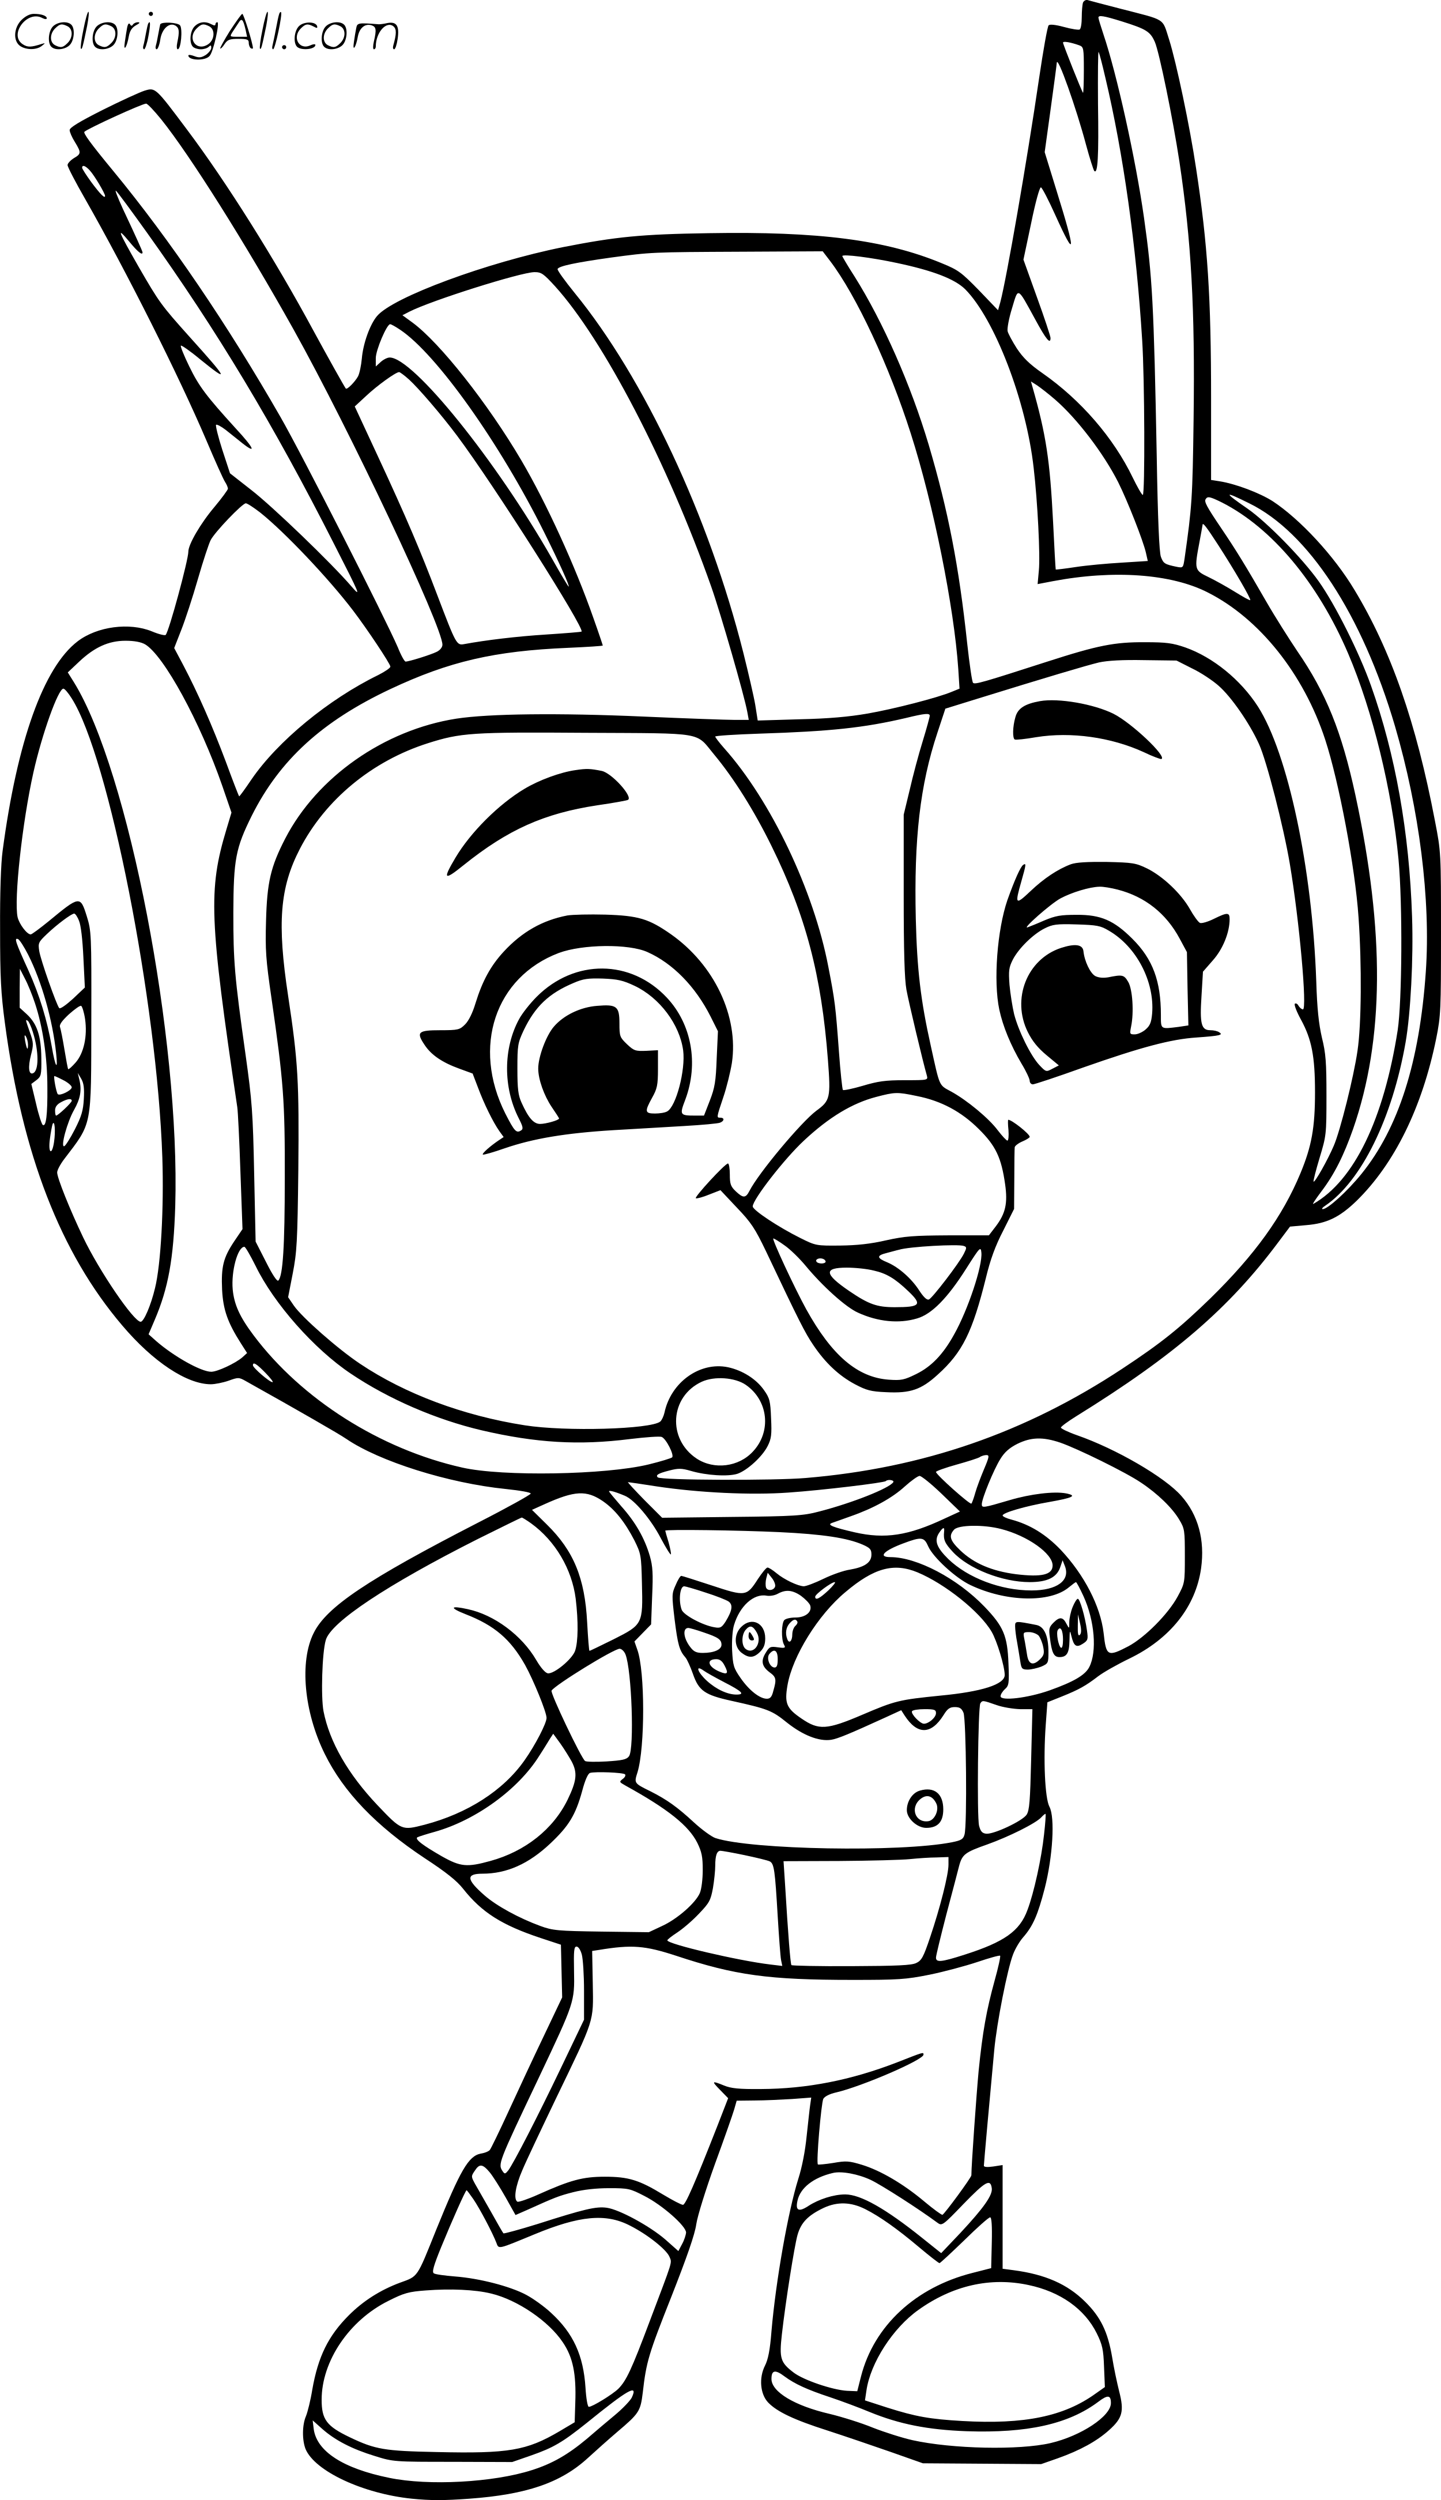 <svg version="1.0" xmlns="http://www.w3.org/2000/svg"
  viewBox="0 0 691.946 1200.456"
 preserveAspectRatio="xMidYMid meet">
<g transform="translate(-0.554,1200.662) scale(0.1,-0.1)"
fill="#000000" stroke="none">
<path d="M5206 11994 c-3 -8 -6 -40 -6 -69 0 -30 -4 -56 -10 -60 -5 -3 -39 2
-75 12 -41 11 -68 14 -74 8 -6 -6 -26 -120 -46 -255 -59 -402 -156 -960 -186
-1074 l-11 -39 -91 95 c-85 87 -99 98 -180 131 -271 112 -590 153 -1118 144
-326 -5 -445 -17 -700 -67 -363 -73 -817 -240 -893 -331 -34 -40 -67 -132 -73
-204 -3 -33 -11 -71 -18 -85 -14 -26 -53 -66 -59 -59 -7 9 -87 152 -156 279
-184 341 -417 712 -607 965 -152 203 -151 202 -204 186 -22 -7 -112 -48 -200
-92 -113 -57 -159 -85 -159 -97 0 -9 11 -35 25 -57 31 -51 31 -57 -5 -78 -16
-10 -30 -25 -30 -33 0 -9 38 -82 84 -162 200 -351 449 -847 583 -1161 41 -97
81 -186 89 -198 8 -12 14 -27 14 -33 0 -5 -29 -45 -65 -88 -66 -78 -125 -179
-125 -214 0 -40 -93 -384 -109 -400 -3 -4 -33 3 -66 17 -108 44 -263 24 -357
-48 -163 -125 -290 -478 -360 -1007 -8 -58 -13 -203 -12 -375 0 -233 4 -308
23 -450 84 -632 267 -1104 563 -1452 148 -175 311 -283 426 -283 20 0 59 8 85
17 47 17 50 17 85 -3 254 -142 445 -252 480 -276 158 -108 490 -213 767 -241
67 -7 120 -16 119 -22 0 -5 -113 -68 -250 -138 -535 -275 -730 -406 -792 -531
-69 -137 -47 -379 53 -581 90 -183 247 -346 479 -500 104 -68 155 -109 185
-147 90 -114 186 -175 373 -237 l97 -32 3 -126 3 -127 -88 -185 c-49 -102
-125 -265 -169 -361 -44 -96 -85 -180 -90 -186 -5 -7 -24 -15 -44 -18 -59 -12
-97 -78 -214 -366 -94 -234 -86 -222 -174 -254 -94 -35 -176 -87 -245 -156
-99 -99 -148 -198 -176 -358 -8 -50 -22 -106 -30 -126 -19 -44 -19 -116 -2
-159 45 -106 276 -214 510 -238 90 -9 154 -9 277 0 274 20 438 76 568 195 37
34 101 91 142 126 105 89 111 99 122 188 17 149 28 185 137 460 75 191 113
299 120 349 6 40 45 165 90 290 44 120 85 237 92 261 l12 42 86 1 c47 0 128 4
179 7 l93 7 -5 -35 c-3 -19 -10 -87 -17 -150 -7 -71 -22 -149 -40 -205 -49
-156 -108 -489 -129 -733 -7 -90 -16 -134 -31 -164 -30 -59 -23 -137 15 -177
43 -45 126 -84 286 -135 80 -26 215 -72 301 -102 l156 -55 284 -2 284 -2 80
28 c107 38 187 82 246 135 65 58 73 91 49 185 -10 40 -26 114 -34 165 -21 123
-55 193 -130 267 -85 84 -191 131 -343 151 l-53 7 0 249 0 249 -45 -7 c-29 -4
-45 -3 -45 4 0 11 29 333 50 557 12 128 63 387 90 457 10 27 32 64 49 83 47
54 70 107 103 234 39 153 50 341 23 392 -22 41 -30 226 -18 393 l8 109 70 28
c82 33 114 51 174 97 25 19 92 57 150 85 196 95 318 249 344 433 19 136 -14
257 -95 348 -78 89 -311 225 -500 291 -43 15 -78 32 -78 37 0 5 34 30 76 56
468 290 732 518 967 833 l57 76 78 7 c99 8 160 38 241 116 183 179 316 450
383 780 22 109 23 136 23 505 0 388 0 391 -29 540 -90 472 -211 819 -387 1110
-97 162 -260 338 -392 425 -61 39 -178 84 -257 96 l-39 6 0 392 c0 484 -16
738 -72 1104 -30 202 -95 509 -129 617 -35 108 -11 92 -235 150 -77 20 -147
38 -156 41 -9 3 -19 -3 -23 -12z m186 -90 c118 -37 137 -49 159 -99 21 -48 86
-365 118 -575 57 -382 75 -702 68 -1235 -5 -382 -8 -422 -43 -668 -7 -47 -7
-48 -38 -42 -58 12 -64 16 -76 48 -8 21 -15 182 -20 482 -14 733 -21 862 -61
1145 -40 283 -131 693 -195 882 -13 39 -24 75 -24 80 0 13 25 9 112 -18z
m-204 -115 c21 -8 22 -13 22 -120 0 -62 -2 -110 -4 -108 -6 6 -96 232 -96 241
0 8 36 2 78 -13z m125 -154 c87 -367 149 -810 177 -1260 12 -186 14 -745 3
-745 -5 1 -26 38 -48 83 -92 191 -249 373 -434 502 -63 44 -93 74 -123 119
-21 33 -41 70 -44 82 -3 12 6 62 21 110 31 103 24 107 111 -52 53 -98 74 -123
74 -90 0 8 -29 96 -65 195 l-65 181 37 175 c21 103 41 174 47 172 6 -2 37 -62
69 -133 98 -217 100 -185 6 117 l-57 185 29 210 c16 115 29 214 29 219 3 39
94 -218 141 -395 17 -63 35 -119 39 -124 17 -18 22 68 18 323 -1 143 0 254 3
248 4 -7 18 -61 32 -122z m-4533 -202 c138 -172 404 -595 635 -1008 270 -484
715 -1427 715 -1514 0 -12 -11 -26 -27 -34 -28 -14 -133 -47 -150 -47 -5 0
-22 30 -37 68 -61 141 -460 926 -564 1107 -253 441 -530 850 -802 1180 -109
132 -146 183 -139 189 17 16 277 135 296 135 6 1 39 -34 73 -76z m-343 -245
c22 -24 73 -110 73 -122 0 -15 -23 8 -66 66 -24 33 -44 64 -44 69 0 16 16 10
37 -13z m274 -298 c337 -472 606 -918 901 -1500 124 -243 128 -253 82 -200
-96 112 -382 387 -482 464 l-102 80 -37 113 c-20 62 -33 116 -30 120 4 3 25
-8 47 -25 22 -18 58 -46 80 -64 69 -54 55 -23 -32 71 -141 155 -177 202 -224
299 -25 51 -43 96 -40 99 3 3 45 -26 93 -66 143 -116 134 -97 -50 107 -138
154 -146 165 -246 338 -100 175 -107 195 -46 122 41 -50 65 -70 65 -53 0 5
-30 72 -95 210 -25 55 -40 93 -32 85 9 -8 75 -98 148 -200z m3281 -137 c126
-166 284 -505 387 -828 109 -340 208 -835 228 -1130 l6 -95 -37 -15 c-66 -28
-279 -83 -407 -105 -87 -15 -184 -24 -324 -27 l-201 -6 -12 76 c-7 41 -33 153
-57 249 -165 655 -476 1319 -810 1728 -47 58 -84 109 -82 115 5 14 86 31 257
55 194 26 189 26 630 28 l386 2 36 -47z m320 -9 c175 -37 278 -77 328 -126
141 -142 293 -535 329 -858 19 -162 32 -422 25 -492 l-6 -66 73 14 c291 55
568 36 744 -54 248 -125 461 -392 564 -707 66 -202 144 -614 160 -853 16 -227
14 -515 -5 -641 -18 -125 -83 -385 -114 -456 -29 -68 -91 -178 -97 -172 -2 3
11 54 29 114 32 106 33 111 33 298 0 160 -3 204 -22 280 -15 66 -23 138 -27
270 -19 542 -136 1094 -280 1319 -83 129 -216 237 -349 284 -61 21 -91 25
-192 25 -148 1 -228 -15 -470 -93 -307 -99 -348 -111 -357 -102 -5 5 -17 89
-28 188 -40 375 -92 640 -185 955 -86 288 -219 590 -356 808 -33 51 -59 96
-59 98 0 11 141 -7 262 -33z m-1642 -111 c233 -257 541 -849 751 -1444 46
-131 159 -523 173 -601 l7 -38 -68 0 c-37 0 -234 7 -438 16 -410 18 -741 14
-898 -10 -346 -54 -669 -280 -822 -576 -70 -136 -87 -209 -92 -395 -4 -141 -1
-185 26 -370 58 -402 65 -493 64 -865 0 -328 -9 -470 -31 -492 -6 -6 -29 29
-59 89 l-50 98 -7 325 c-6 294 -10 349 -41 570 -54 383 -59 450 -59 685 1 256
11 309 89 466 134 267 338 453 665 607 283 133 499 183 853 198 92 4 167 9
167 11 0 2 -20 62 -45 132 -87 249 -225 551 -346 757 -160 272 -391 565 -523
662 l-48 35 33 17 c106 54 534 189 601 190 33 0 43 -7 98 -67z m-744 -209
c175 -116 480 -546 693 -974 74 -149 124 -260 117 -260 -2 0 -38 60 -79 133
-270 474 -668 967 -780 967 -12 0 -31 -10 -44 -22 l-23 -21 0 40 c0 39 53 163
69 163 5 0 26 -12 47 -26z m44 -240 c46 -42 156 -170 230 -269 178 -238 614
-925 598 -941 -2 -2 -78 -8 -169 -14 -143 -9 -291 -27 -394 -46 -37 -7 -39 -3
-130 236 -80 211 -147 369 -285 666 l-111 239 54 50 c53 50 143 115 159 115 4
0 26 -16 48 -36z m3102 -96 c105 -91 232 -257 303 -397 45 -90 120 -281 133
-338 l9 -40 -126 -8 c-69 -4 -168 -13 -220 -21 -52 -8 -95 -13 -96 -12 -1 2
-7 107 -13 233 -15 292 -33 413 -99 645 l-7 25 30 -19 c16 -11 55 -41 86 -68z
m932 -498 c284 -139 542 -534 700 -1070 117 -400 172 -834 148 -1180 -30 -434
-131 -750 -309 -970 -68 -84 -163 -170 -186 -169 -7 0 -1 8 13 17 173 118 321
419 385 784 24 137 38 403 31 603 -13 404 -80 780 -197 1109 -56 158 -172 390
-251 501 -78 110 -249 285 -343 350 -116 80 -114 86 9 25z m-131 4 c240 -122
460 -384 606 -725 118 -276 211 -658 242 -989 20 -217 17 -681 -4 -820 -67
-428 -209 -722 -405 -834 -7 -4 11 23 38 59 63 83 108 173 153 301 149 429
153 944 11 1603 -66 305 -140 489 -279 691 -39 58 -107 165 -149 238 -99 172
-145 247 -216 352 -71 105 -83 128 -75 140 9 15 21 12 78 -16z m-4616 -50
c116 -93 326 -314 444 -469 67 -88 179 -256 179 -269 0 -7 -26 -24 -57 -40
-240 -117 -485 -319 -610 -502 -31 -46 -58 -83 -59 -81 -2 1 -31 76 -64 166
-65 173 -134 330 -205 465 l-43 81 34 87 c19 48 55 158 80 245 25 87 53 171
61 186 19 38 152 177 169 177 7 0 39 -21 71 -46z m4596 -151 c81 -125 161
-263 156 -268 -3 -2 -35 16 -72 39 -37 23 -94 55 -127 71 -69 33 -70 36 -45
168 8 43 15 81 15 83 0 15 18 -8 73 -93z m-5151 -480 c90 -53 265 -374 371
-680 l44 -128 -24 -80 c-88 -291 -82 -432 52 -1335 3 -19 10 -159 15 -310 l10
-275 -40 -59 c-52 -78 -63 -121 -58 -232 5 -97 27 -158 90 -257 l30 -47 -23
-21 c-34 -29 -120 -69 -149 -69 -49 0 -180 74 -264 147 l-37 33 29 68 c66 154
91 294 99 547 24 803 -224 2090 -486 2515 l-30 48 54 51 c74 70 142 101 223
101 43 0 74 -6 94 -17z m5028 -116 c42 -20 99 -58 127 -83 60 -52 149 -180
194 -280 37 -81 118 -397 148 -575 46 -273 84 -699 63 -699 -6 0 -15 8 -21 17
-5 10 -13 14 -18 10 -4 -5 9 -39 30 -77 51 -94 67 -175 67 -348 0 -170 -16
-259 -70 -389 -86 -207 -219 -391 -431 -599 -150 -146 -239 -217 -424 -339
-466 -308 -958 -478 -1520 -525 -148 -13 -698 -11 -711 3 -11 11 1 19 56 33
43 11 58 11 103 -2 75 -22 178 -28 223 -14 47 16 120 82 146 134 17 34 20 54
16 133 -3 83 -7 97 -34 135 -37 53 -103 95 -174 110 -134 27 -273 -72 -304
-219 -4 -17 -13 -36 -20 -42 -45 -37 -455 -49 -651 -18 -295 46 -575 151 -790
295 -108 72 -279 223 -318 279 l-28 41 22 113 c20 103 23 151 27 499 4 423 -1
519 -49 835 -53 349 -40 519 56 705 123 238 348 423 615 508 158 50 209 54
760 50 579 -3 523 6 616 -106 93 -112 191 -268 274 -437 165 -335 240 -621
271 -1027 14 -183 11 -196 -56 -245 -72 -54 -276 -297 -321 -385 -18 -35 -30
-35 -66 -1 -24 23 -28 35 -28 80 0 29 -4 53 -9 53 -14 0 -165 -164 -154 -167
6 -2 35 6 64 18 l54 21 79 -84 c69 -72 87 -100 139 -208 161 -340 188 -393
228 -452 58 -86 123 -147 200 -188 55 -29 76 -35 150 -38 116 -6 168 12 247
84 119 107 167 204 232 466 21 87 45 153 83 226 l52 104 1 141 c0 78 1 148 2
155 1 7 18 20 37 28 19 8 35 18 35 22 0 14 -86 82 -103 82 -2 0 -2 -22 1 -50
2 -27 0 -50 -5 -50 -5 0 -25 22 -46 49 -42 57 -148 145 -225 187 -59 32 -53
20 -97 219 -49 220 -66 366 -72 610 -9 385 20 641 104 894 l38 115 155 48
c326 101 524 160 583 174 42 9 113 13 217 11 l155 -2 75 -38z m-5380 -144
c178 -280 410 -1459 435 -2203 8 -242 -7 -515 -35 -628 -20 -84 -54 -162 -69
-162 -33 0 -199 244 -276 405 -65 136 -125 286 -125 312 0 11 15 39 33 63 137
180 130 148 131 670 1 415 0 427 -22 498 -31 99 -34 98 -183 -25 -43 -35 -81
-63 -86 -63 -18 0 -55 49 -63 83 -18 84 22 453 76 695 41 183 119 402 144 402
6 0 24 -21 40 -47z m4120 -83 c0 -6 -15 -61 -34 -123 -19 -61 -47 -166 -62
-232 l-29 -120 0 -385 c0 -274 4 -405 13 -455 11 -61 80 -350 98 -412 6 -23 6
-23 -106 -23 -94 0 -128 -5 -202 -27 -48 -14 -91 -23 -95 -20 -3 4 -12 87 -19
184 -16 217 -19 244 -51 408 -70 366 -276 798 -500 1049 -23 26 -43 52 -43 56
0 4 96 10 213 14 342 11 501 28 702 75 94 23 115 24 115 11z m-4085 -985 c9
-21 17 -89 21 -177 l7 -143 -57 -54 c-32 -29 -61 -50 -66 -45 -13 15 -89 230
-96 274 -6 38 -4 43 36 81 49 47 119 99 132 99 5 0 16 -16 23 -35z m-244 -163
c65 -129 117 -312 134 -472 10 -90 -4 -69 -21 32 -22 126 -58 245 -112 365
-62 136 -69 157 -51 151 8 -2 30 -37 50 -76z m33 -234 c37 -112 59 -258 59
-403 1 -131 -6 -190 -22 -180 -5 3 -20 48 -32 101 l-23 96 24 18 c23 18 25 24
24 107 -1 106 -21 164 -69 209 l-35 32 0 93 1 94 24 -47 c14 -26 36 -80 49
-120z m240 -74 c12 -83 -6 -165 -46 -210 -17 -19 -32 -33 -35 -31 -2 2 -10 45
-18 94 -8 50 -18 98 -21 107 -5 12 8 30 42 62 27 24 53 43 59 41 5 -2 14 -30
19 -63z m-251 -62 c30 -94 30 -189 0 -199 -20 -7 -23 31 -9 87 13 50 13 60 -5
110 -22 63 -22 63 -10 55 5 -3 16 -27 24 -53z m-23 -61 c0 -32 -6 -24 -14 19
-4 25 -3 31 4 20 5 -8 10 -26 10 -39z m268 -262 c-3 -55 -11 -82 -43 -145 -22
-43 -45 -79 -51 -81 -19 -6 14 116 47 174 31 55 38 96 25 148 l-7 30 17 -29
c12 -21 15 -46 12 -97z m-98 91 c22 -11 40 -27 40 -34 0 -15 -57 -43 -67 -33
-7 7 -22 87 -16 87 2 0 22 -9 43 -20z m4098 -76 c117 -23 214 -75 298 -159 81
-80 108 -137 126 -265 13 -91 2 -140 -45 -202 l-33 -43 -195 0 c-167 -1 -209
-4 -299 -24 -74 -17 -139 -24 -220 -25 -114 -1 -117 -1 -191 36 -103 51 -229
134 -229 152 0 33 153 230 247 317 119 111 231 179 347 209 88 23 99 24 194 4z
m-4058 -23 c0 -9 -66 -71 -75 -71 -3 0 -5 11 -5 25 0 16 9 29 28 39 31 17 52
20 52 7z m-85 -198 c-10 -67 -29 -54 -20 14 4 31 10 63 13 72 10 24 15 -34 7
-86z m3509 -497 c26 -18 71 -62 100 -97 81 -98 193 -199 251 -225 96 -44 197
-54 284 -28 70 20 146 97 236 239 66 104 70 108 73 77 6 -63 -64 -274 -131
-393 -53 -96 -109 -154 -182 -190 -59 -29 -72 -31 -132 -27 -150 11 -273 116
-396 338 -55 100 -167 340 -158 340 4 0 29 -15 55 -34z m860 -2 c14 -5 14 -9
0 -37 -23 -46 -152 -214 -168 -220 -10 -4 -26 12 -47 44 -36 56 -98 111 -152
134 -52 21 -53 33 -5 45 24 6 51 14 61 16 48 15 285 28 311 18z m-3401 -96
c88 -181 281 -399 457 -517 183 -123 411 -221 628 -272 262 -61 468 -73 713
-42 74 9 143 14 152 10 21 -8 61 -87 50 -98 -4 -4 -55 -20 -113 -34 -205 -50
-701 -59 -895 -15 -393 88 -771 328 -1001 634 -67 89 -94 148 -101 221 -8 88
24 205 56 205 5 0 29 -42 54 -92z m2737 21 c0 -12 -37 -12 -44 0 -7 11 14 20
32 13 6 -2 12 -8 12 -13z m231 -43 c62 -14 102 -38 167 -100 67 -64 57 -76
-66 -76 -86 0 -125 14 -219 78 -120 82 -123 112 -11 112 40 0 98 -6 129 -14z
m-2921 -491 c24 -25 40 -45 34 -45 -14 0 -94 69 -94 81 0 18 17 8 60 -36z
m2307 -58 c108 -75 124 -224 34 -320 -68 -74 -186 -89 -270 -34 -142 94 -129
298 24 369 61 28 160 21 212 -15z m1509 -277 c84 -29 316 -143 388 -192 80
-53 151 -122 184 -178 26 -43 27 -52 27 -175 0 -129 0 -130 -35 -195 -45 -83
-156 -195 -236 -238 -100 -52 -107 -48 -119 63 -15 129 -93 280 -206 400 -71
74 -147 121 -236 145 -24 6 -43 15 -43 20 0 13 109 45 225 65 113 20 134 30
80 41 -58 11 -172 -3 -270 -32 -129 -38 -135 -39 -135 -20 0 27 58 168 89 217
20 33 44 54 82 73 65 32 122 34 205 6z m-365 -127 c-16 -38 -35 -88 -42 -113
-7 -25 -15 -48 -19 -53 -6 -7 -170 139 -170 152 0 4 44 20 98 35 54 15 104 31
112 36 8 6 23 10 32 10 15 0 14 -8 -11 -67z m-205 -118 l89 -86 -74 -34 c-174
-82 -286 -99 -431 -66 -104 24 -135 36 -110 45 8 3 49 17 90 32 109 38 200 88
261 144 30 27 61 49 70 50 9 0 56 -38 105 -85z m-231 55 c-18 -29 -197 -100
-356 -141 -76 -20 -115 -23 -419 -26 l-335 -4 -85 85 c-46 47 -82 86 -79 86 4
0 64 -9 135 -20 205 -31 456 -43 636 -30 160 11 458 47 467 55 9 10 42 5 36
-5z m-1290 -65 c46 -18 127 -114 174 -205 24 -45 45 -79 48 -77 2 3 -3 29 -11
58 -9 29 -16 54 -16 56 0 7 356 2 548 -7 210 -10 326 -28 400 -60 36 -16 42
-23 42 -48 0 -38 -33 -60 -103 -72 -29 -4 -86 -24 -127 -44 -41 -20 -84 -36
-95 -36 -28 1 -94 32 -131 63 -18 15 -37 27 -43 27 -6 0 -26 -25 -46 -55 -54
-84 -59 -85 -222 -31 -76 25 -142 46 -146 46 -5 0 -17 -20 -27 -44 -19 -42
-19 -48 -5 -166 15 -120 23 -149 52 -182 8 -9 24 -45 36 -79 28 -81 57 -101
185 -129 176 -39 194 -46 267 -105 77 -61 154 -91 212 -82 31 5 87 28 262 108
l74 34 16 -25 c61 -94 127 -94 187 1 19 31 30 39 54 39 24 0 33 -6 42 -27 13
-32 18 -541 5 -585 -6 -22 -15 -28 -60 -37 -247 -49 -965 -36 -1136 20 -18 6
-65 40 -103 75 -81 75 -131 110 -208 149 -81 40 -80 39 -63 93 36 120 36 484
-1 587 l-14 40 40 41 40 41 5 134 c5 110 3 145 -11 194 -25 86 -69 163 -137
239 -32 37 -59 69 -59 72 0 6 30 -2 75 -21z m-105 -26 c58 -40 106 -100 152
-189 31 -63 33 -70 36 -206 5 -196 4 -198 -137 -269 -61 -30 -112 -55 -115
-55 -2 0 -7 61 -11 136 -11 214 -65 344 -193 470 l-72 71 60 27 c146 66 202
68 280 15z m-344 -107 c116 -84 196 -220 214 -362 13 -109 12 -206 -3 -250
-14 -40 -101 -112 -131 -108 -12 2 -34 27 -55 63 -69 119 -202 218 -329 245
-85 19 -90 7 -11 -24 139 -54 216 -120 286 -244 40 -72 103 -226 103 -254 0
-26 -55 -132 -106 -204 -102 -145 -274 -255 -480 -309 -109 -28 -110 -28 -226
94 -141 149 -230 303 -259 451 -13 69 -7 282 11 342 25 86 294 265 730 485
113 56 208 103 211 103 3 0 24 -13 45 -28z m2257 -27 c128 -33 247 -118 247
-175 0 -45 -53 -57 -176 -42 -116 15 -202 52 -267 114 -50 48 -57 70 -30 100
21 23 142 25 226 3z m-274 -12 c-4 -40 3 -56 42 -98 75 -81 238 -145 369 -145
84 0 129 22 146 70 l12 35 11 -28 c27 -69 -38 -117 -160 -117 -148 0 -306 60
-400 151 -56 55 -68 88 -45 124 19 29 28 32 25 8z m-76 -72 c24 -53 132 -152
202 -185 172 -82 384 -86 473 -11 17 14 32 25 34 25 3 0 19 -30 36 -67 54
-118 66 -267 28 -341 -20 -39 -76 -71 -191 -112 -105 -37 -235 -52 -235 -28 0
8 9 23 21 34 19 17 21 27 17 124 -5 133 -24 177 -115 272 -131 136 -325 238
-452 238 -61 0 -32 31 62 66 88 33 100 31 120 -15z m-52 -124 c132 -55 300
-189 356 -285 26 -44 63 -167 63 -208 0 -45 -108 -80 -309 -99 -198 -20 -216
-24 -375 -92 -171 -73 -209 -75 -292 -18 -72 49 -82 73 -67 160 24 139 147
338 278 447 137 116 232 142 346 95z m-683 -66 c-4 -21 -37 -26 -44 -7 -3 9
-3 28 1 44 l7 27 19 -24 c11 -13 18 -31 17 -40z m255 -21 c-42 -39 -63 -50
-63 -30 0 12 78 70 94 70 6 0 -8 -18 -31 -40z m-590 -10 c51 -16 101 -36 111
-43 22 -16 18 -43 -14 -96 -19 -29 -25 -33 -53 -28 -56 9 -148 58 -158 84 -16
43 -9 113 12 113 5 0 51 -13 102 -30z m459 -16 c20 -15 40 -35 44 -46 10 -31
-22 -58 -71 -58 -22 0 -46 -5 -53 -12 -14 -14 -16 -92 -2 -118 9 -16 6 -18
-30 -13 -35 5 -40 3 -58 -27 -24 -39 -18 -65 19 -93 32 -23 34 -34 18 -89 -7
-29 -15 -38 -31 -38 -34 0 -85 40 -126 99 -34 49 -37 60 -41 134 -2 45 2 98 9
120 27 92 95 153 156 142 16 -3 40 1 54 9 38 21 70 19 112 -10z m-18 -123 c3
-5 -1 -14 -9 -21 -8 -7 -15 -25 -15 -41 0 -32 -15 -47 -24 -23 -11 28 -6 57
11 76 18 20 29 23 37 9z m-451 -52 c72 -24 87 -35 87 -60 0 -23 -36 -39 -90
-39 -30 0 -43 6 -59 27 -34 43 -39 93 -10 93 5 0 38 -9 72 -21z m-374 -106
c30 -76 43 -452 17 -489 -12 -16 -31 -20 -108 -25 -51 -3 -98 -2 -103 2 -19
14 -168 327 -161 338 18 28 299 201 327 201 9 0 22 -12 28 -27z m731 -23 c0
-29 -4 -40 -15 -40 -23 0 -41 46 -25 65 23 28 40 18 40 -25z m-255 -31 c20
-38 14 -45 -24 -29 -56 23 -66 60 -16 60 17 0 29 -9 40 -31z m-3 -79 c88 -45
102 -60 60 -60 -43 0 -97 25 -142 66 -44 40 -58 79 -17 50 12 -9 57 -34 99
-56z m1308 -110 c30 -11 82 -19 114 -20 l59 0 -6 -241 c-5 -200 -8 -245 -22
-266 -20 -30 -158 -95 -194 -91 -19 2 -27 11 -34 38 -11 42 -5 570 6 588 10
15 11 15 77 -8z m-290 -39 c0 -21 -35 -51 -58 -51 -18 0 -64 48 -57 60 3 6 31
10 61 10 47 0 54 -3 54 -19z m-1749 -233 c28 -54 24 -92 -20 -183 -69 -141
-203 -248 -371 -294 -112 -31 -143 -28 -232 22 -94 54 -132 83 -118 92 6 3 43
15 83 26 196 55 401 203 502 365 21 32 44 70 52 83 l15 23 35 -48 c19 -27 43
-66 54 -86z m256 -61 c4 -5 -1 -15 -11 -22 -18 -14 -17 -15 13 -32 205 -113
304 -193 345 -275 21 -43 26 -66 26 -130 0 -44 -6 -93 -14 -111 -20 -47 -107
-124 -181 -158 l-64 -30 -228 3 c-209 3 -233 5 -293 27 -101 37 -210 96 -268
147 -87 76 -90 104 -10 104 117 0 222 47 326 145 89 84 121 136 153 252 14 53
28 84 38 87 25 7 159 2 168 -7z m2012 -288 c-12 -114 -49 -283 -80 -364 -37
-101 -111 -153 -302 -214 -112 -36 -137 -38 -137 -14 0 10 23 103 50 208 28
104 55 209 61 232 15 56 29 66 134 103 104 37 235 102 261 131 9 10 19 18 20
16 2 -2 -1 -46 -7 -98z m-1438 -100 c57 -12 111 -25 121 -30 21 -11 25 -43 38
-264 6 -99 13 -193 16 -209 l6 -29 -58 7 c-152 18 -494 98 -494 116 0 4 22 21
48 38 26 17 73 57 103 89 51 53 57 65 68 124 6 36 11 84 11 107 0 49 8 72 25
72 7 0 59 -9 116 -21z m979 -46 c0 -48 -40 -206 -88 -348 -32 -95 -41 -112
-67 -124 -23 -11 -90 -14 -311 -15 -155 -1 -285 2 -288 5 -5 5 -16 145 -31
392 l-7 107 269 1 c147 1 300 5 338 9 39 4 96 8 128 8 l57 2 0 -37z m-1761
-430 c6 -21 11 -100 11 -176 l0 -138 -111 -232 c-115 -240 -227 -457 -253
-492 -14 -17 -17 -18 -26 -5 -24 36 -25 34 175 455 169 357 170 359 167 508
-2 98 0 117 12 117 9 0 19 -16 25 -37z m453 -7 c283 -94 444 -116 847 -116
221 0 255 2 370 25 69 14 173 42 230 61 56 19 106 33 109 30 3 -3 -9 -57 -26
-118 -40 -145 -58 -247 -77 -433 -11 -118 -35 -455 -35 -503 0 -11 -129 -186
-139 -190 -4 -1 -43 27 -87 64 -101 85 -211 149 -299 176 -63 19 -76 20 -139
9 -38 -6 -71 -9 -73 -7 -9 8 16 295 26 315 7 12 31 24 63 31 123 29 418 156
418 181 0 13 3 14 -127 -37 -222 -86 -434 -127 -653 -128 -107 -1 -144 3 -178
17 -59 24 -61 22 -18 -22 l38 -39 -52 -134 c-110 -280 -153 -378 -165 -378 -8
0 -50 22 -95 49 -115 70 -166 86 -280 86 -106 0 -165 -16 -321 -86 -49 -22
-94 -37 -99 -34 -19 12 -10 74 24 152 18 43 91 197 161 343 188 390 180 364
177 552 l-3 157 33 5 c158 26 220 21 370 -28z m-894 -1041 c16 -20 50 -74 76
-120 l47 -84 57 25 c131 59 150 67 221 85 48 12 108 19 172 19 92 0 100 -2
168 -37 87 -44 201 -145 201 -176 -1 -12 -9 -37 -19 -55 l-18 -34 -62 55 c-75
65 -222 145 -282 153 -51 7 -107 -6 -332 -78 -87 -27 -161 -47 -164 -45 -3 3
-30 50 -60 104 -31 54 -65 114 -76 133 -19 35 -20 37 -2 63 23 36 38 34 73 -8z
m1830 -36 c52 -25 230 -139 319 -205 22 -16 25 -14 126 91 105 108 129 122
135 74 4 -33 -39 -94 -150 -213 l-93 -98 -90 72 c-177 142 -297 210 -371 210
-55 0 -127 -23 -176 -55 -47 -31 -64 -23 -53 25 13 61 76 111 170 133 41 10
122 -5 183 -34z m-1910 -91 c31 -45 93 -163 111 -210 12 -32 5 -33 182 40 217
90 343 102 458 43 84 -42 176 -115 191 -150 13 -32 19 -9 -95 -311 -88 -234
-112 -284 -150 -323 -29 -28 -125 -87 -142 -87 -6 0 -13 42 -16 92 -10 155
-58 261 -166 360 -31 29 -85 68 -119 86 -77 41 -224 79 -341 88 -49 4 -95 10
-102 15 -10 6 -2 35 35 126 52 127 117 273 122 273 2 0 16 -19 32 -42z m1883
-49 c68 -34 154 -95 256 -181 51 -43 96 -78 100 -78 3 0 57 50 119 110 62 61
117 110 124 110 7 0 10 -38 8 -122 l-3 -122 -90 -23 c-273 -69 -473 -254 -535
-497 l-18 -71 -49 2 c-69 4 -209 51 -257 88 -63 48 -69 68 -56 183 18 159 60
423 75 477 17 60 50 94 125 130 66 31 132 29 201 -6z m783 -364 c153 -32 270
-115 328 -232 27 -55 32 -77 35 -161 l4 -97 -44 -31 c-152 -110 -342 -149
-640 -132 -157 9 -224 21 -360 64 l-108 35 7 47 c19 133 127 300 249 387 165
118 346 159 529 120z m-2580 -41 c126 -30 277 -133 344 -234 49 -72 65 -152
60 -290 l-3 -94 -74 -44 c-157 -92 -242 -107 -588 -99 -251 5 -295 12 -418 71
-111 53 -135 85 -135 180 0 186 133 382 321 475 75 38 98 44 180 50 117 9 236
4 313 -15z m1409 -398 c49 -36 107 -63 219 -100 57 -19 142 -51 190 -71 142
-58 277 -85 464 -92 293 -10 490 34 633 141 46 35 61 33 61 -6 0 -63 -144
-158 -290 -192 -151 -35 -473 -28 -663 14 -49 11 -134 38 -190 60 -56 23 -149
52 -207 66 -169 39 -280 106 -280 168 0 43 18 46 63 12z m-734 -102 c-8 -15
-43 -52 -79 -82 -36 -30 -98 -82 -137 -116 -91 -76 -166 -119 -264 -150 -184
-59 -495 -76 -684 -37 -222 45 -348 127 -363 234 l-5 42 46 -41 c62 -55 144
-97 252 -130 89 -28 93 -28 375 -28 l285 -1 92 32 c106 37 150 63 265 155 201
163 249 190 217 122z M4999 8640 c-73 -13 -107 -35 -118 -78 -13 -45 -14 -99
-3 -106 5 -3 51 2 103 11 167 27 360 0 517 -72 41 -20 80 -34 84 -33 30 10
-142 173 -229 217 -94 47 -265 77 -354 61z M2770 8309 c-73 -10 -176 -48 -246
-90 -124 -74 -259 -209 -331 -330 -63 -106 -56 -113 38 -37 213 171 386 249
643 288 76 11 143 23 147 26 25 15 -78 129 -126 139 -55 11 -72 12 -125 4z
M5148 7857 c-64 -24 -131 -69 -195 -130 -72 -68 -75 -64 -43 48 23 81 24 89 9
79 -13 -8 -42 -74 -76 -169 -49 -143 -68 -389 -39 -526 17 -80 55 -172 107
-260 22 -36 39 -73 39 -82 0 -9 7 -17 15 -17 8 0 117 36 242 81 279 98 422
136 544 144 112 8 130 12 109 25 -8 6 -27 10 -43 10 -43 0 -51 30 -42 165 l7
116 48 55 c48 54 80 134 80 197 0 33 -10 34 -75 2 -28 -14 -58 -23 -67 -20 -8
3 -30 33 -49 67 -42 74 -129 157 -206 195 -54 26 -68 28 -193 31 -94 1 -146
-2 -172 -11z m225 -122 c131 -34 232 -114 297 -235 l35 -65 3 -176 4 -176 -47
-7 c-88 -11 -85 -13 -85 57 0 163 -39 268 -136 365 -89 89 -152 117 -269 116
-76 0 -100 -4 -155 -27 -36 -16 -72 -30 -80 -33 -30 -11 110 113 158 139 54
29 140 55 187 56 17 1 57 -6 88 -14z m-43 -197 c133 -77 220 -245 208 -397 -4
-44 -10 -59 -32 -78 -15 -13 -38 -23 -52 -23 -24 0 -24 2 -17 38 14 67 7 179
-14 214 -20 34 -27 36 -96 22 -25 -4 -46 -2 -62 6 -24 13 -52 71 -57 120 -4
32 -40 37 -108 15 -163 -54 -238 -245 -159 -404 22 -44 48 -76 90 -111 l59
-49 -31 -16 c-30 -16 -31 -16 -63 18 -41 44 -100 163 -121 245 -8 34 -18 97
-22 140 -5 68 -3 83 16 121 28 54 97 122 153 150 38 19 56 22 153 19 98 -3
115 -6 155 -30z M2730 7611 c-120 -23 -218 -79 -305 -173 -63 -68 -103 -141
-136 -248 -14 -47 -33 -85 -50 -102 -26 -26 -33 -28 -119 -28 -107 0 -117 -9
-76 -70 32 -49 85 -85 168 -115 l63 -23 26 -68 c29 -78 72 -165 102 -208 l21
-29 -24 -16 c-40 -27 -81 -63 -76 -68 2 -3 51 11 108 31 135 46 289 72 518 86
102 6 255 15 341 20 86 5 163 12 172 16 21 8 22 24 2 24 -19 0 -20 -2 14 99
16 47 34 121 41 164 33 223 -84 471 -293 618 -106 74 -155 89 -315 94 -76 2
-157 0 -182 -4z m385 -176 c121 -54 230 -165 303 -310 l35 -70 -6 -130 c-4
-111 -9 -141 -33 -203 l-28 -72 -42 0 c-74 0 -76 3 -48 76 65 173 31 363 -88
490 -173 185 -443 187 -625 5 -32 -32 -70 -80 -85 -108 -76 -140 -77 -327 -2
-475 21 -41 23 -52 12 -59 -23 -15 -32 -5 -76 81 -161 320 -49 655 257 771
113 42 336 45 426 4z m-62 -162 c120 -57 216 -185 233 -310 12 -94 -34 -270
-77 -293 -10 -6 -36 -10 -58 -10 -49 0 -51 9 -14 76 24 43 28 60 28 138 l0 90
-56 -3 c-52 -2 -59 0 -93 32 -34 33 -36 37 -36 100 0 82 -13 92 -107 84 -80
-6 -161 -45 -208 -100 -37 -43 -75 -145 -75 -201 0 -52 28 -130 65 -185 19
-28 35 -52 35 -55 0 -8 -63 -26 -91 -26 -31 0 -56 29 -89 102 -16 35 -20 65
-20 163 0 113 2 124 30 184 55 115 121 178 240 228 46 20 69 23 140 21 71 -3
96 -8 153 -35z M4423 3409 c-36 -10 -63 -51 -63 -94 0 -40 50 -85 93 -85 56 0
82 29 82 89 0 75 -43 110 -112 90z m79 -63 c14 -31 -9 -80 -39 -84 -63 -9 -89
66 -37 107 30 24 58 15 76 -23z M5156 4290 c-9 -22 -16 -55 -16 -73 0 -32 0
-32 -13 -8 -17 34 -33 36 -62 7 -22 -22 -24 -30 -18 -73 9 -73 19 -93 46 -93
35 0 47 19 48 80 1 49 2 52 9 22 12 -50 24 -58 55 -38 25 16 26 22 20 64 -9
66 -34 152 -44 152 -5 0 -16 -18 -25 -40z m35 -133 c-8 -8 -11 4 -10 44 l1 54
10 -44 c7 -30 6 -47 -1 -54z m-81 -23 c0 -26 -4 -43 -10 -39 -12 8 -24 71 -15
85 13 21 25 -2 25 -46z M4880 4198 c0 -14 4 -49 10 -79 5 -30 12 -71 15 -91 5
-34 9 -38 36 -38 16 0 45 7 64 14 34 15 35 17 35 71 0 76 -20 121 -57 129
-102 20 -103 20 -103 -6z m113 -45 c8 -10 18 -34 22 -55 6 -29 3 -40 -14 -57
-35 -35 -57 -27 -64 22 -4 23 -9 57 -13 75 -6 30 -5 32 23 32 17 0 37 -8 46
-17z M3565 4195 c-36 -35 -35 -96 1 -124 35 -27 59 -26 89 4 18 18 25 35 25
65 0 74 -65 105 -115 55z m75 -28 c27 -49 -16 -109 -55 -77 -20 17 -19 69 2
92 20 23 34 19 53 -15z M3600 4150 c0 -11 7 -20 15 -20 13 0 14 4 5 20 -6 11
-13 20 -15 20 -3 0 -5 -9 -5 -20z M406 11864 c-10 -47 -15 -88 -12 -91 5 -6 9
7 30 110 7 37 10 67 6 67 -4 0 -15 -39 -24 -86z M720 11940 c0 -5 5 -10 10
-10 6 0 10 5 10 10 0 6 -4 10 -10 10 -5 0 -10 -4 -10 -10z M1266 11864 c-10
-47 -15 -88 -12 -91 5 -6 9 7 30 110 7 37 10 67 6 67 -4 0 -15 -39 -24 -86z
M1346 11939 c-3 -8 -10 -41 -16 -74 -6 -33 -14 -68 -16 -77 -3 -10 -1 -18 3
-18 10 0 46 171 38 178 -2 3 -7 -1 -9 -9z M109 11911 c-38 -38 -41 -101 -7
-125 29 -20 79 -20 104 0 18 14 18 15 1 10 -53 -17 -69 -17 -92 -2 -69 45 21
166 94 126 12 -6 21 -7 21 -1 0 12 -25 21 -62 21 -19 0 -39 -10 -59 -29z
M1110 11859 c-28 -45 -49 -83 -47 -85 2 -3 12 7 21 21 14 21 24 25 66 25 43 0
50 -3 50 -19 0 -11 5 -23 10 -26 6 -3 10 -3 10 1 0 20 -44 164 -51 164 -4 0
-30 -37 -59 -81z m75 4 l7 -33 -42 0 c-42 0 -42 0 -28 23 8 12 21 32 29 44 15
25 22 18 34 -34z M260 11880 c-22 -22 -27 -79 -8 -98 19 -19 66 -14 88 8 22
22 27 79 8 98 -19 19 -66 14 -88 -8z m71 0 c25 -14 25 -54 -1 -80 -23 -23 -33
-24 -61 -10 -25 14 -25 54 1 80 23 23 33 24 61 10z M470 11880 c-22 -22 -27
-79 -8 -98 19 -19 66 -14 88 8 22 22 27 79 8 98 -19 19 -66 14 -88 -8z m71 0
c25 -14 25 -54 -1 -80 -23 -23 -33 -24 -61 -10 -25 14 -25 54 1 80 23 23 33
24 61 10z M616 11874 c-3 -16 -8 -47 -11 -69 -8 -51 10 -26 19 27 5 27 15 42
34 53 18 10 22 14 10 15 -9 0 -20 -5 -24 -11 -5 -8 -9 -8 -14 1 -5 8 -10 3
-14 -16z M717 11893 c-2 -4 -7 -26 -11 -48 -4 -22 -9 -48 -12 -57 -3 -10 -1
-18 4 -18 4 0 14 28 20 62 11 58 10 81 -1 61z M775 11890 c-1 -3 -5 -23 -9
-45 -4 -22 -9 -48 -12 -57 -3 -10 -1 -18 4 -18 5 0 13 20 17 45 7 53 44 87 74
68 17 -11 19 -28 8 -80 -4 -18 -3 -33 2 -33 16 0 24 99 11 115 -12 14 -87 18
-95 5z M940 11880 c-22 -22 -27 -79 -8 -98 7 -7 24 -12 38 -12 14 0 31 5 38
12 9 9 12 8 12 -5 0 -9 -12 -24 -26 -34 -21 -13 -32 -15 -55 -6 -16 6 -29 8
-29 3 0 -24 81 -27 102 -2 18 19 50 162 37 162 -5 0 -9 -5 -9 -10 0 -7 -6 -7
-19 0 -30 16 -59 12 -81 -10z m71 0 c29 -16 25 -65 -6 -86 -56 -37 -103 28
-55 76 23 23 33 24 61 10z M1441 11881 c-23 -23 -28 -80 -9 -99 19 -19 88 -13
88 9 0 5 -11 4 -24 -2 -54 -25 -89 38 -46 81 23 23 33 24 62 9 16 -9 19 -8 16
3 -8 22 -64 22 -87 -1z M1570 11880 c-22 -22 -27 -79 -8 -98 19 -19 66 -14 88
8 22 22 27 79 8 98 -19 19 -66 14 -88 -8z m71 0 c25 -14 25 -54 -1 -80 -23
-23 -33 -24 -61 -10 -25 14 -25 54 1 80 23 23 33 24 61 10z M1716 11871 c-3
-14 -8 -44 -11 -66 -8 -51 10 -26 19 27 8 41 35 63 66 53 22 -7 24 -21 11 -77
-5 -22 -5 -38 0 -38 5 0 9 6 9 13 0 68 51 125 85 97 15 -13 15 -35 -1 -92 -3
-10 -1 -18 4 -18 6 0 13 23 17 50 9 63 -5 84 -49 76 -17 -4 -35 -6 -41 -6
-101 8 -104 7 -109 -19z M1360 11780 c0 -5 5 -10 10 -10 6 0 10 5 10 10 0 6
-4 10 -10 10 -5 0 -10 -4 -10 -10z"/>
</g>
</svg>
